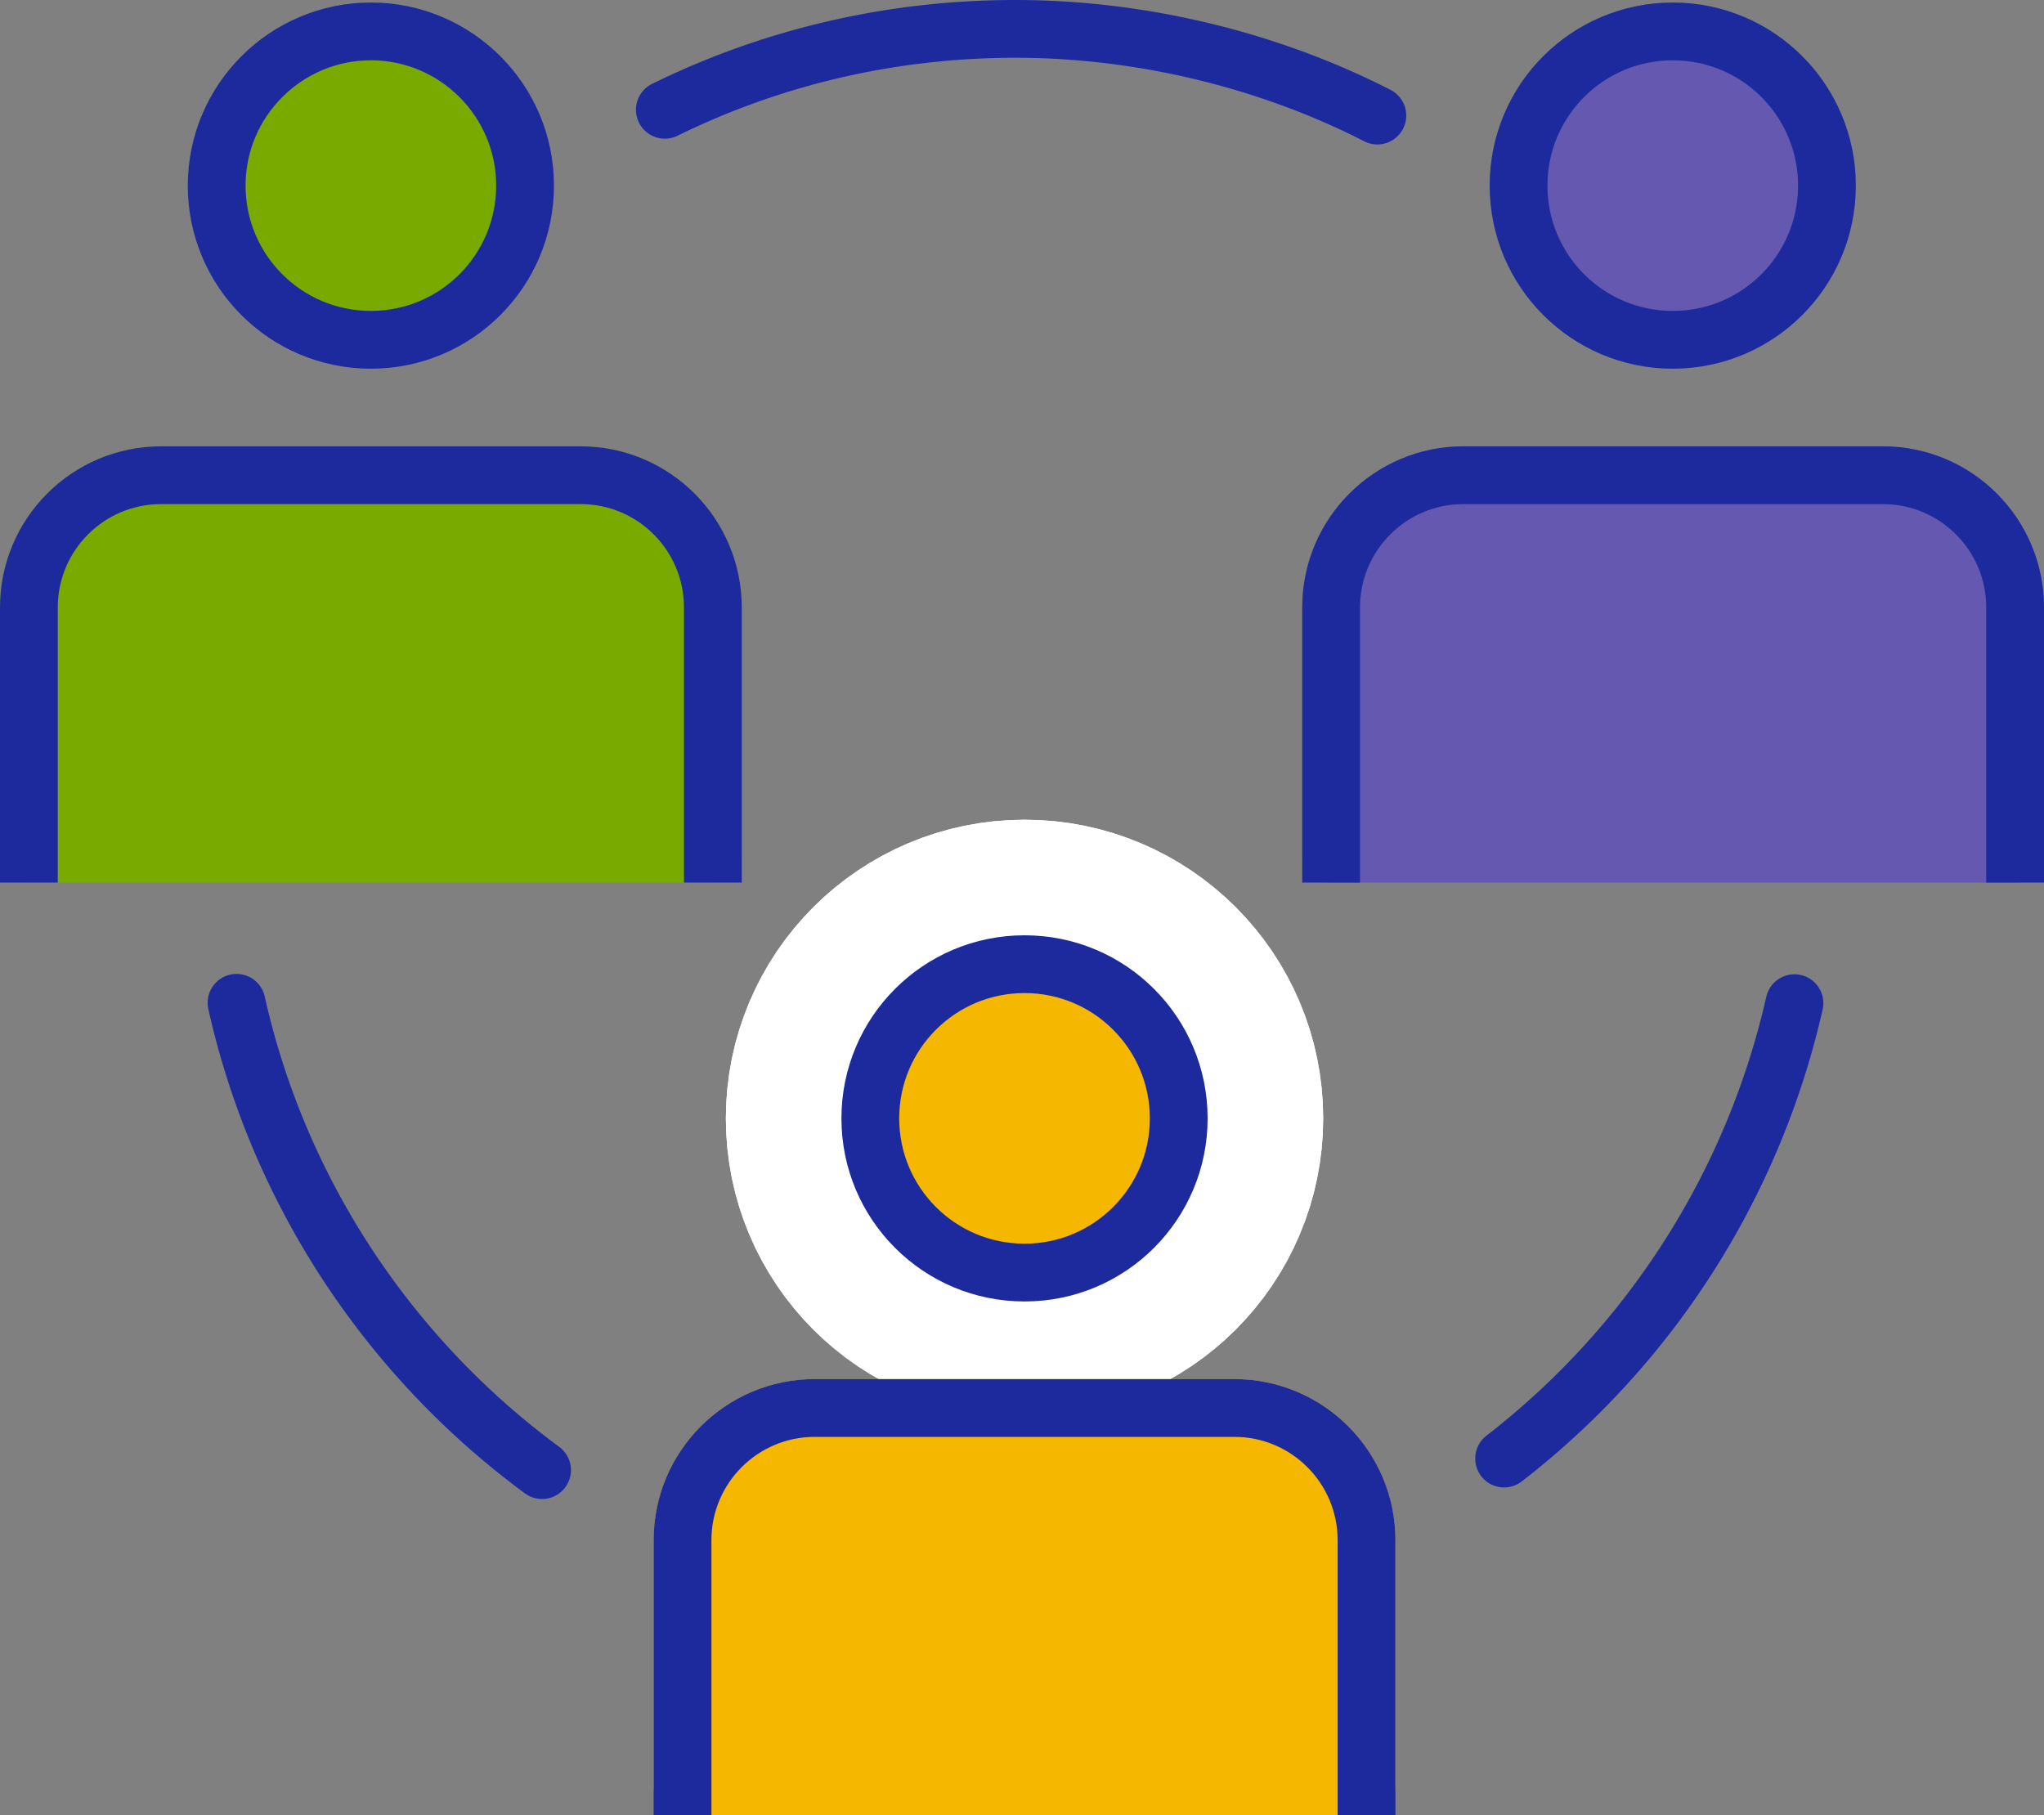 <svg id="_レイヤー_2" xmlns="http://www.w3.org/2000/svg" viewBox="0 0 56.6 50.27"><rect x="0" y="0" width="56.6" height="50.27" fill="#808080" stroke="none"/><defs><style>.cls-8{stroke-width:1.6px;stroke:#1c2a9e;stroke-linecap:square;stroke-linejoin:bevel;fill:none}</style></defs><g id="artwork"><path d="M15.01 40.71c-4.21-3.1-7.28-7.67-8.46-12.94m43.14.01a22.134 22.134 0 01-8.04 12.61M18.41 3.04C21.34 1.6 24.64.8 28.12.8s7.01.86 10.02 2.4" fill="none" stroke-width="1.6" stroke-linecap="round" stroke-linejoin="round" stroke="#1c2a9e"/><path d="M32.64 30.97c0 2.36-1.91 4.27-4.27 4.27s-4.27-1.91-4.27-4.27 1.91-4.27 4.27-4.27 4.27 1.91 4.27 4.27z" stroke="#fff" stroke-width="8" fill="none" stroke-linecap="round" stroke-linejoin="round"/><path d="M14.54 5.14c0 2.36-1.91 4.27-4.27 4.27S6 7.5 6 5.14 7.92.87 10.27.87s4.27 1.91 4.27 4.27z" stroke="#1c2a9e" stroke-linecap="round" stroke-linejoin="round" stroke-width="1.6" fill="#78aa00"/><path d="M19.74 23.64v-6.82c0-2.02-1.64-3.66-3.66-3.66H4.46C2.44 13.16.8 14.8.8 16.82v6.82h18.94z" stroke-linecap="square" stroke-linejoin="bevel" stroke="#78aa00" stroke-width="1.6" fill="#78aa00"/><path class="cls-8" d="M19.74 23.64v-6.82c0-2.02-1.64-3.66-3.66-3.66H4.46C2.44 13.16.8 14.8.8 16.82v6.82"/><path d="M55.8 23.64v-6.82c0-2.02-1.64-3.66-3.66-3.66H40.52c-2.02 0-3.66 1.64-3.66 3.66v6.82H55.8z" stroke="#6558b1" fill="#6558b1" stroke-linecap="round" stroke-linejoin="round" stroke-width="1.6"/><path d="M50.59 5.14c0 2.36-1.91 4.27-4.27 4.27s-4.27-1.91-4.27-4.27S43.96.87 46.32.87s4.27 1.91 4.27 4.27z" fill="#6558b1" stroke="#1c2a9e" stroke-linecap="round" stroke-linejoin="round" stroke-width="1.6"/><path class="cls-8" d="M55.8 23.64v-6.82c0-2.02-1.64-3.66-3.66-3.66H40.52c-2.02 0-3.66 1.64-3.66 3.66v6.82"/><path d="M32.64 30.97c0 2.36-1.91 4.27-4.27 4.27s-4.27-1.91-4.27-4.27 1.91-4.27 4.27-4.27 4.27 1.91 4.27 4.27z" stroke="#fff" stroke-width="8" fill="#fff" stroke-linecap="round" stroke-linejoin="round"/><path d="M37.84 49.47v-6.82c0-2.02-1.64-3.66-3.66-3.66H22.56c-2.02 0-3.66 1.64-3.66 3.66v6.82h18.94z" stroke="#f6b700" fill="#f6b700" stroke-linecap="round" stroke-linejoin="round" stroke-width="1.6"/><path d="M32.64 30.97c0 2.36-1.91 4.27-4.27 4.27s-4.27-1.91-4.27-4.27 1.91-4.27 4.27-4.27 4.27 1.91 4.27 4.27z" fill="#f6b700" stroke="#1c2a9e" stroke-linecap="round" stroke-linejoin="round" stroke-width="1.6"/><path class="cls-8" d="M37.84 49.47v-6.82c0-2.02-1.64-3.66-3.66-3.66H22.56c-2.02 0-3.66 1.64-3.66 3.66v6.82"/></g></svg>